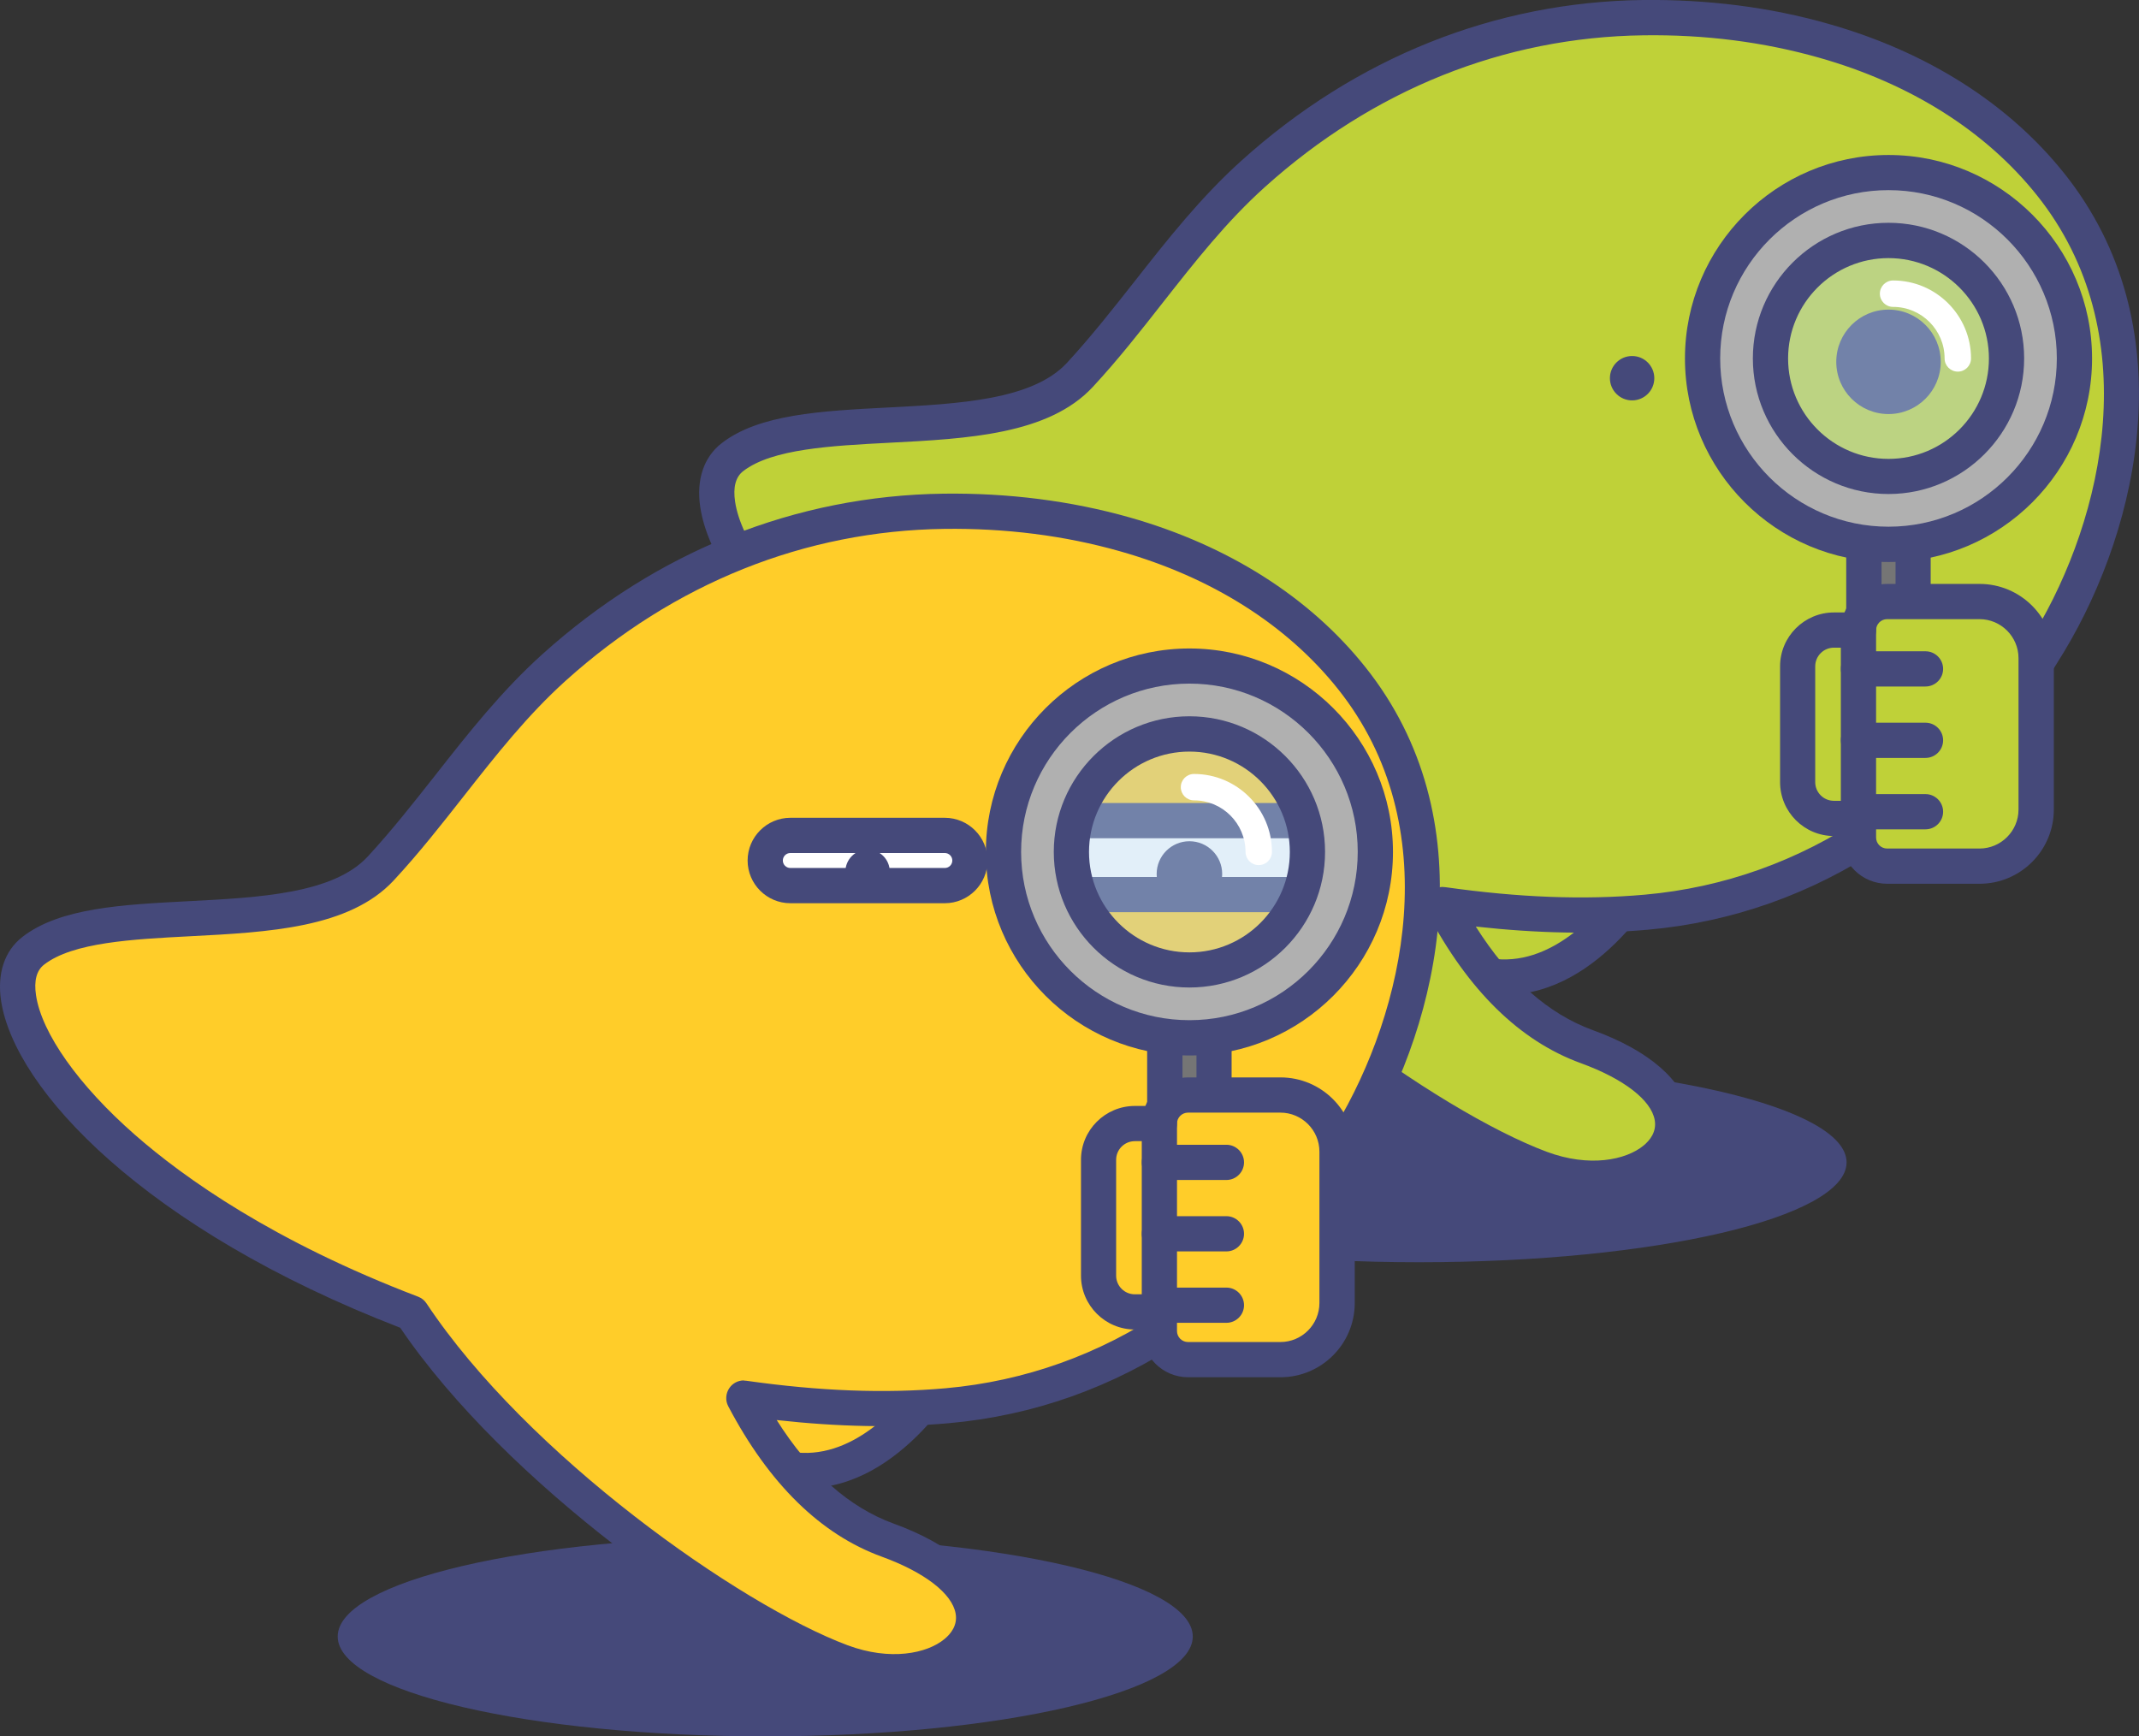 <svg width="170" height="138" viewBox="0 0 170 138" fill="none" xmlns="http://www.w3.org/2000/svg">
<rect x="0" y="0" width="170" height="138" fill="#333333" stroke="none"/>
<g clip-path="url(#clip0_408_13272)">
<path d="M112.78 100.318C94.014 100.318 78.801 96.765 78.801 92.382C78.801 87.999 94.014 84.445 112.78 84.445C131.546 84.445 146.759 87.999 146.759 92.382C146.759 96.765 131.546 100.318 112.78 100.318Z" fill="#45497A"/>
<path d="M131.17 69.035C131.17 69.035 125.724 79.232 117.702 77.447C109.679 75.662 108.3 66.158 108.3 66.158L131.17 69.035Z" fill="#BFD138"/>
<path d="M119.627 79.057C127.313 79.057 132.185 70.105 132.409 69.692C132.626 69.287 132.626 68.797 132.416 68.391C132.206 67.985 131.807 67.705 131.345 67.649L108.475 64.772C107.901 64.702 107.348 64.982 107.075 65.486C106.802 65.99 106.858 66.613 107.229 67.054L116.631 78.343C116.827 78.581 117.1 78.749 117.401 78.812C118.164 78.98 118.906 79.057 119.62 79.057H119.627ZM128.804 70.147C127.005 72.667 123.204 76.915 118.465 76.166L111.654 67.992L128.804 70.147Z" fill="#45497A"/>
<path d="M144.946 3.234C151.939 5.214 158.387 8.882 162.986 14.663C171.435 25.273 169.468 40.047 162.874 51.035C155.824 62.779 144.694 71.268 130.827 72.5C122.468 73.242 113.998 72.066 105.843 70.295C66.481 61.778 52.438 40.81 58.193 36.337C63.947 31.858 80.061 36.002 85.815 29.787C90.624 24.594 94.265 18.61 99.585 13.816C108.188 6.075 118.961 1.561 130.582 1.407C135.349 1.344 140.27 1.911 144.939 3.234H144.946Z" fill="#BFD138"/>
<path d="M109.994 58.326C109.994 58.326 113.445 78.58 126.108 83.186C138.772 87.791 131.632 96.301 122.426 92.851C113.221 89.4 92.963 75.13 86.053 61.322L109.994 58.326Z" fill="#BFD138"/>
<path d="M129.714 31.822C128.74 31.822 127.95 31.033 127.95 30.059C127.95 29.084 128.74 28.295 129.714 28.295C130.688 28.295 131.478 29.084 131.478 30.059C131.478 31.033 130.688 31.822 129.714 31.822Z" fill="#45497A"/>
<path d="M126.662 95.042C128.902 95.042 130.946 94.419 132.409 93.208C133.893 91.983 134.572 90.283 134.271 88.561C133.809 85.88 131.079 83.501 126.585 81.87C123.05 80.582 119.928 77.818 117.289 73.64C122.224 74.186 126.711 74.27 130.953 73.892C144.456 72.695 156.224 64.828 164.071 51.755C170.07 41.768 173.668 25.832 164.071 13.794C159.64 8.23 153.151 4.115 145.318 1.896C140.676 0.566 135.706 -0.056 130.568 -0C118.801 0.154 107.761 4.57 98.661 12.772C95.413 15.698 92.76 19.071 90.198 22.332C88.483 24.509 86.712 26.762 84.801 28.834C82.064 31.795 76.198 32.096 70.527 32.389C65.277 32.662 60.321 32.914 57.346 35.231C55.932 36.33 55.33 38.128 55.652 40.291C56.709 47.346 67.083 58.453 87.377 66.291C95.798 78.693 113.096 90.842 121.937 94.16C123.519 94.755 125.136 95.042 126.662 95.042ZM114.678 70.49C114.23 70.49 113.796 70.707 113.537 71.085C113.236 71.512 113.194 72.079 113.439 72.541C116.68 78.707 120.782 82.731 125.633 84.495C129.035 85.733 131.24 87.427 131.513 89.03C131.674 89.954 131.121 90.639 130.624 91.045C129.224 92.2 126.305 92.802 122.917 91.535C114.342 88.323 97.464 76.432 89.456 64.366C89.295 64.121 89.064 63.94 88.791 63.834C77.317 59.46 70.212 54.414 66.271 50.957C61.805 47.038 58.872 42.895 58.424 39.878C58.249 38.723 58.466 37.904 59.068 37.443C61.35 35.672 66.089 35.427 70.674 35.189C76.904 34.867 83.345 34.538 86.859 30.745C88.854 28.596 90.66 26.294 92.403 24.068C95.007 20.758 97.464 17.622 100.537 14.858C109.133 7.124 119.529 2.953 130.61 2.806C135.503 2.736 140.179 3.338 144.568 4.584C151.842 6.641 157.834 10.428 161.901 15.537C170.595 26.455 167.221 41.096 161.684 50.313C154.306 62.603 143.308 69.986 130.715 71.106C125.899 71.533 120.719 71.337 114.881 70.511C114.818 70.504 114.748 70.497 114.685 70.497L114.678 70.49Z" fill="#45497A"/>
<path d="M150.092 32.908C147.799 32.908 145.94 31.05 145.94 28.758C145.94 26.465 147.799 24.607 150.092 24.607C152.384 24.607 154.243 26.465 154.243 28.758C154.243 31.05 152.384 32.908 150.092 32.908Z" fill="#45497A"/>
<path d="M152.052 41.299H148.138V53.469C148.138 54.547 149.014 55.429 150.099 55.429C151.177 55.429 152.059 54.554 152.059 53.469V41.299H152.052Z" fill="#757575"/>
<path d="M150.091 56.83C151.939 56.83 153.444 55.325 153.444 53.471V41.3C153.444 40.53 152.814 39.9 152.044 39.9H148.131C147.361 39.9 146.731 40.53 146.731 41.3V53.471C146.731 55.319 148.236 56.83 150.091 56.83ZM150.651 42.7V53.471C150.651 53.779 150.399 54.031 150.098 54.031C149.797 54.031 149.538 53.779 149.538 53.471V42.7H150.651Z" fill="#45497A"/>
<path opacity="0.4" d="M150.091 37.862C144.911 37.862 140.711 33.663 140.711 28.484C140.711 23.304 144.911 19.105 150.091 19.105C155.272 19.105 159.472 23.304 159.472 28.484C159.472 33.663 155.272 37.862 150.091 37.862Z" fill="#B6D8F0"/>
<path d="M150.091 13.711C158.253 13.711 164.869 20.325 164.869 28.485C164.869 36.646 158.253 43.259 150.091 43.259C141.929 43.259 135.314 36.646 135.314 28.485C135.314 20.325 141.929 13.711 150.091 13.711ZM150.091 37.863C155.271 37.863 159.471 33.664 159.471 28.485C159.471 23.306 155.271 19.107 150.091 19.107C144.911 19.107 140.711 23.306 140.711 28.485C140.711 33.664 144.911 37.863 150.091 37.863Z" fill="#B0B0B0"/>
<path d="M150.092 44.666C159.01 44.666 166.269 37.409 166.269 28.492C166.269 19.576 159.01 12.318 150.092 12.318C141.173 12.318 133.914 19.576 133.914 28.492C133.914 37.409 141.173 44.666 150.092 44.666ZM150.092 15.111C157.47 15.111 163.469 21.109 163.469 28.485C163.469 35.862 157.47 41.86 150.092 41.86C142.713 41.86 136.714 35.862 136.714 28.485C136.714 21.109 142.713 15.111 150.092 15.111ZM150.092 39.263C156.035 39.263 160.872 34.427 160.872 28.485C160.872 22.543 156.035 17.707 150.092 17.707C144.148 17.707 139.311 22.543 139.311 28.485C139.311 34.427 144.148 39.263 150.092 39.263ZM150.092 20.514C154.488 20.514 158.072 24.09 158.072 28.492C158.072 32.895 154.495 36.471 150.092 36.471C145.688 36.471 142.111 32.895 142.111 28.492C142.111 24.09 145.688 20.514 150.092 20.514Z" fill="#45497A"/>
<path d="M155.6 29.535C156.181 29.535 156.65 29.066 156.65 28.485C156.65 25.07 153.871 22.291 150.455 22.291C149.874 22.291 149.405 22.76 149.405 23.341C149.405 23.922 149.874 24.391 150.455 24.391C152.709 24.391 154.55 26.224 154.55 28.485C154.55 29.066 155.019 29.535 155.6 29.535Z" fill="white"/>
<path d="M145.751 50.076H147.704C147.704 48.83 148.726 47.809 149.979 47.809H157.323C159.808 47.809 161.824 49.824 161.824 52.309V64.34C161.824 66.824 159.808 68.84 157.323 68.84H149.979C148.719 68.84 147.704 67.818 147.704 66.565V65.046H145.751C144.162 65.046 142.867 63.759 142.867 62.163V52.96C142.867 51.371 144.155 50.076 145.751 50.076Z" fill="#BFD138"/>
<path d="M147.704 66.439C148.474 66.439 149.104 65.809 149.104 65.04V50.083C149.104 49.313 148.474 48.684 147.704 48.684C146.934 48.684 146.304 49.313 146.304 50.083V65.04C146.304 65.809 146.934 66.439 147.704 66.439Z" fill="#45497A"/>
<path d="M149.987 70.239H157.33C160.585 70.239 163.231 67.593 163.231 64.339V52.308C163.231 49.054 160.585 46.408 157.33 46.408H149.987C148.461 46.408 147.144 47.346 146.591 48.676H145.758C143.399 48.676 141.474 50.593 141.474 52.959V62.162C141.474 64.521 143.392 66.445 145.758 66.445H146.311V66.564C146.311 68.594 147.964 70.239 149.987 70.239ZM157.323 49.208C159.031 49.208 160.424 50.6 160.424 52.308V64.339C160.424 66.046 159.031 67.439 157.323 67.439H149.98C149.497 67.439 149.105 67.047 149.105 66.564V65.046C149.105 64.276 148.475 63.646 147.705 63.646H145.751C144.932 63.646 144.267 62.981 144.267 62.162V52.959C144.267 52.14 144.932 51.475 145.751 51.475H147.543C148.349 51.566 149.105 50.915 149.105 50.083C149.105 49.6 149.497 49.208 149.98 49.208H157.323Z" fill="#45497A"/>
<path d="M147.704 54.561H153.032C153.802 54.561 154.432 53.931 154.432 53.161C154.432 52.392 153.802 51.762 153.032 51.762H147.704C146.934 51.762 146.304 52.392 146.304 53.161C146.304 53.931 146.934 54.561 147.704 54.561Z" fill="#45497A"/>
<path d="M147.704 60.237H153.032C153.802 60.237 154.432 59.607 154.432 58.837C154.432 58.067 153.802 57.438 153.032 57.438H147.704C146.934 57.438 146.304 58.067 146.304 58.837C146.304 59.607 146.934 60.237 147.704 60.237Z" fill="#45497A"/>
<path d="M147.704 65.913H153.032C153.802 65.913 154.432 65.283 154.432 64.513C154.432 63.743 153.802 63.113 153.032 63.113H147.704C146.934 63.113 146.304 63.743 146.304 64.513C146.304 65.283 146.934 65.913 147.704 65.913Z" fill="#45497A"/>
<path d="M60.818 138C42.052 138 26.839 134.447 26.839 130.063C26.839 125.68 42.052 122.127 60.818 122.127C79.584 122.127 94.797 125.68 94.797 130.063C94.797 134.447 79.584 138 60.818 138Z" fill="#45497A"/>
<path d="M75.609 108.255C75.609 108.255 70.163 118.452 62.141 116.668C54.119 114.883 52.74 105.379 52.74 105.379L75.609 108.255Z" fill="#FFCD29"/>
<path d="M64.066 118.277C71.752 118.277 76.624 109.326 76.848 108.913C77.065 108.507 77.065 108.017 76.855 107.611C76.645 107.205 76.246 106.925 75.784 106.87L52.914 103.993C52.34 103.923 51.787 104.203 51.514 104.707C51.241 105.211 51.297 105.834 51.668 106.275L61.07 117.563C61.266 117.801 61.539 117.969 61.84 118.032C62.603 118.2 63.345 118.277 64.059 118.277H64.066ZM73.243 109.368C71.444 111.888 67.643 116.136 62.904 115.387L56.093 107.205L73.243 109.361V109.368Z" fill="#45497A"/>
<path d="M89.386 42.454C96.379 44.435 102.826 48.102 107.425 53.883C115.874 64.493 113.907 79.267 107.313 90.255C100.264 101.999 89.134 110.489 75.266 111.72C66.908 112.462 58.438 111.286 50.282 109.516C10.92 100.998 -3.122 80.03 2.632 75.558C8.386 71.079 24.501 75.222 30.255 69.007C35.064 63.814 38.704 57.831 44.024 53.036C52.62 45.296 63.394 40.782 75.014 40.628C79.781 40.565 84.702 41.132 89.372 42.454H89.386Z" fill="#FFCD29"/>
<path d="M54.434 97.541C54.434 97.541 57.885 117.795 70.548 122.4C83.211 127.005 76.071 135.516 66.866 132.066C57.661 128.615 37.402 114.345 30.493 100.536L54.434 97.541Z" fill="#FFCD29"/>
<path d="M62.813 66.397H75.091C76.193 66.397 77.086 67.29 77.086 68.391C77.086 69.493 76.193 70.386 75.091 70.386H62.813C61.711 70.386 60.818 69.493 60.818 68.391C60.818 67.29 61.711 66.397 62.813 66.397Z" fill="white"/>
<path d="M62.813 71.785H75.091C76.96 71.785 78.486 70.259 78.486 68.391C78.486 66.522 76.96 64.996 75.091 64.996H62.813C60.944 64.996 59.418 66.522 59.418 68.391C59.418 70.259 60.944 71.785 62.813 71.785ZM75.091 67.796C75.42 67.796 75.686 68.061 75.686 68.391C75.686 68.719 75.42 68.985 75.091 68.985H62.813C62.484 68.985 62.218 68.719 62.218 68.391C62.218 68.061 62.484 67.796 62.813 67.796H75.091Z" fill="#45497A"/>
<path d="M68.952 71.043C67.978 71.043 67.188 70.253 67.188 69.279C67.188 68.305 67.978 67.516 68.952 67.516C69.927 67.516 70.716 68.305 70.716 69.279C70.716 70.253 69.927 71.043 68.952 71.043Z" fill="#45497A"/>
<path d="M71.101 134.263C73.341 134.263 75.385 133.64 76.848 132.429C78.332 131.204 79.011 129.504 78.71 127.782C78.248 125.102 75.518 122.722 71.024 121.091C67.489 119.804 64.367 117.039 61.728 112.861C66.656 113.407 71.15 113.491 75.392 113.113C88.903 111.916 100.663 104.05 108.51 90.976C114.509 80.989 118.107 65.053 108.51 53.015C104.079 47.451 97.59 43.336 89.757 41.117C85.108 39.802 80.138 39.172 75 39.235C63.233 39.389 52.193 43.805 43.093 52.007C39.845 54.933 37.192 58.306 34.63 61.568C32.915 63.744 31.144 65.998 29.233 68.069C26.496 71.03 20.629 71.331 14.959 71.625C9.709 71.898 4.753 72.15 1.778 74.466C0.364 75.565 -0.238 77.364 0.084 79.526C1.141 86.581 11.515 97.688 31.809 105.526C40.223 117.928 57.528 130.078 66.369 133.395C67.951 133.99 69.568 134.277 71.094 134.277L71.101 134.263ZM59.117 109.711C58.669 109.711 58.235 109.928 57.975 110.306C57.675 110.733 57.633 111.3 57.877 111.762C61.119 117.928 65.221 121.952 70.072 123.716C73.474 124.955 75.679 126.648 75.952 128.251C76.113 129.175 75.56 129.861 75.063 130.267C73.67 131.421 70.744 132.023 67.356 130.757C58.781 127.544 41.903 115.653 33.895 103.588C33.734 103.343 33.503 103.161 33.23 103.056C21.756 98.682 14.651 93.635 10.71 90.178C6.244 86.259 3.311 82.116 2.863 79.099C2.688 77.945 2.905 77.126 3.507 76.664C5.789 74.893 10.528 74.648 15.113 74.41C21.343 74.088 27.784 73.759 31.298 69.966C33.293 67.817 35.099 65.515 36.842 63.296C39.446 59.986 41.91 56.85 44.976 54.086C53.572 46.352 63.968 42.181 75.049 42.034C79.928 41.971 84.618 42.566 89.007 43.812C96.281 45.87 102.273 49.656 106.34 54.765C115.034 65.683 111.66 80.324 106.123 89.541C98.745 101.831 87.747 109.215 75.154 110.334C70.338 110.761 65.158 110.565 59.32 109.739C59.257 109.732 59.187 109.725 59.124 109.725L59.117 109.711Z" fill="#45497A"/>
<path d="M96.491 80.519H92.578V92.69C92.578 93.768 93.453 94.65 94.538 94.65C95.616 94.65 96.498 93.775 96.498 92.69V80.519H96.491Z" fill="#757575"/>
<path d="M94.531 96.049C96.379 96.049 97.884 94.544 97.884 92.69V80.519C97.884 79.749 97.254 79.119 96.484 79.119H92.571C91.801 79.119 91.171 79.749 91.171 80.519V92.69C91.171 94.537 92.676 96.049 94.531 96.049ZM95.091 81.919V92.69C95.091 92.998 94.839 93.249 94.538 93.249C94.237 93.249 93.978 92.998 93.978 92.69V81.919H95.091Z" fill="#45497A"/>
<path d="M85.486 65.221H103.582C105.206 65.221 106.522 66.537 106.522 68.16C106.522 69.784 105.206 71.1 103.582 71.1H85.486C83.863 71.1 82.546 69.784 82.546 68.16C82.546 66.537 83.863 65.221 85.486 65.221Z" fill="white"/>
<path d="M85.487 72.499H103.582C105.976 72.499 107.922 70.553 107.922 68.159C107.922 65.766 105.976 63.82 103.582 63.82H85.487C83.093 63.82 81.147 65.766 81.147 68.159C81.147 70.553 83.093 72.499 85.487 72.499ZM103.582 66.62C104.429 66.62 105.122 67.313 105.122 68.159C105.122 69.006 104.429 69.699 103.582 69.699H85.487C84.64 69.699 83.947 69.006 83.947 68.159C83.947 67.313 84.64 66.62 85.487 66.62H103.582Z" fill="#45497A"/>
<path d="M94.531 72.066C93.093 72.066 91.927 70.901 91.927 69.463C91.927 68.025 93.093 66.859 94.531 66.859C95.969 66.859 97.135 68.025 97.135 69.463C97.135 70.901 95.969 72.066 94.531 72.066Z" fill="#45497A"/>
<path opacity="0.4" d="M94.531 77.083C89.35 77.083 85.151 72.884 85.151 67.704C85.151 62.525 89.35 58.326 94.531 58.326C99.711 58.326 103.911 62.525 103.911 67.704C103.911 72.884 99.711 77.083 94.531 77.083Z" fill="#B6D8F0"/>
<path d="M94.531 52.932C102.693 52.932 109.308 59.545 109.308 67.706C109.308 75.866 102.693 82.48 94.531 82.48C86.368 82.48 79.753 75.866 79.753 67.706C79.753 59.545 86.368 52.932 94.531 52.932ZM94.531 77.084C99.711 77.084 103.911 72.885 103.911 67.706C103.911 62.527 99.711 58.328 94.531 58.328C89.35 58.328 85.15 62.527 85.15 67.706C85.15 72.885 89.35 77.084 94.531 77.084Z" fill="#B0B0B0"/>
<path d="M94.531 83.887C103.449 83.887 110.708 76.629 110.708 67.713C110.708 58.797 103.449 51.539 94.531 51.539C85.613 51.539 78.353 58.797 78.353 67.713C78.353 76.629 85.613 83.887 94.531 83.887ZM94.531 54.331C101.909 54.331 107.908 60.329 107.908 67.706C107.908 75.083 101.909 81.081 94.531 81.081C87.153 81.081 81.154 75.083 81.154 67.706C81.154 60.329 87.153 54.331 94.531 54.331ZM94.531 78.484C100.474 78.484 105.311 73.648 105.311 67.706C105.311 61.764 100.474 56.928 94.531 56.928C88.588 56.928 83.751 61.764 83.751 67.706C83.751 73.648 88.588 78.484 94.531 78.484ZM94.531 59.734C98.927 59.734 102.511 63.311 102.511 67.713C102.511 72.115 98.934 75.692 94.531 75.692C90.128 75.692 86.551 72.115 86.551 67.713C86.551 63.311 90.128 59.734 94.531 59.734Z" fill="#45497A"/>
<path d="M100.04 68.755C100.621 68.755 101.09 68.286 101.09 67.706C101.09 64.29 98.311 61.512 94.895 61.512C94.314 61.512 93.845 61.981 93.845 62.562C93.845 63.142 94.314 63.611 94.895 63.611C97.149 63.611 98.99 65.445 98.99 67.706C98.99 68.286 99.459 68.755 100.04 68.755Z" fill="white"/>
<path d="M90.191 89.297H92.144C92.144 88.051 93.166 87.029 94.419 87.029H101.762C104.247 87.029 106.263 89.045 106.263 91.529V103.56C106.263 106.045 104.247 108.06 101.762 108.06H94.419C93.159 108.06 92.144 107.039 92.144 105.786V104.267H90.191C88.602 104.267 87.307 102.979 87.307 101.384V92.18C87.307 90.592 88.595 89.297 90.191 89.297Z" fill="#FFCD29"/>
<path d="M92.144 105.66C92.914 105.66 93.544 105.03 93.544 104.26V89.304C93.544 88.534 92.914 87.904 92.144 87.904C91.374 87.904 90.744 88.534 90.744 89.304V104.26C90.744 105.03 91.374 105.66 92.144 105.66Z" fill="#45497A"/>
<path d="M94.425 109.459H101.769C105.024 109.459 107.67 106.814 107.67 103.56V91.529C107.67 88.274 105.024 85.629 101.769 85.629H94.425C92.9 85.629 91.584 86.567 91.03 87.897H90.197C87.838 87.897 85.913 89.814 85.913 92.18V101.383C85.913 103.741 87.831 105.666 90.197 105.666H90.75V105.785C90.75 107.815 92.403 109.459 94.425 109.459ZM101.762 88.428C103.47 88.428 104.863 89.821 104.863 91.529V103.56C104.863 105.267 103.47 106.66 101.762 106.66H94.418C93.936 106.66 93.543 106.268 93.543 105.785V104.266C93.543 103.497 92.913 102.867 92.144 102.867H90.19C89.371 102.867 88.706 102.202 88.706 101.383V92.18C88.706 91.361 89.371 90.696 90.19 90.696H91.983C92.787 90.787 93.543 90.136 93.543 89.303C93.543 88.82 93.936 88.428 94.418 88.428H101.762Z" fill="#45497A"/>
<path d="M92.144 93.782H97.471C98.241 93.782 98.871 93.152 98.871 92.382C98.871 91.612 98.241 90.982 97.471 90.982H92.144C91.374 90.982 90.744 91.612 90.744 92.382C90.744 93.152 91.374 93.782 92.144 93.782Z" fill="#45497A"/>
<path d="M92.144 99.458H97.471C98.241 99.458 98.871 98.828 98.871 98.058C98.871 97.288 98.241 96.658 97.471 96.658H92.144C91.374 96.658 90.744 97.288 90.744 98.058C90.744 98.828 91.374 99.458 92.144 99.458Z" fill="#45497A"/>
<path d="M92.144 105.133H97.471C98.241 105.133 98.871 104.504 98.871 103.734C98.871 102.964 98.241 102.334 97.471 102.334H92.144C91.374 102.334 90.744 102.964 90.744 103.734C90.744 104.504 91.374 105.133 92.144 105.133Z" fill="#45497A"/>
</g>
<defs>
<clipPath id="clip0_408_13272">
<rect width="170" height="138" fill="white" transform="matrix(-1 0 0 1 170 0)"/>
</clipPath>
</defs>
</svg>
